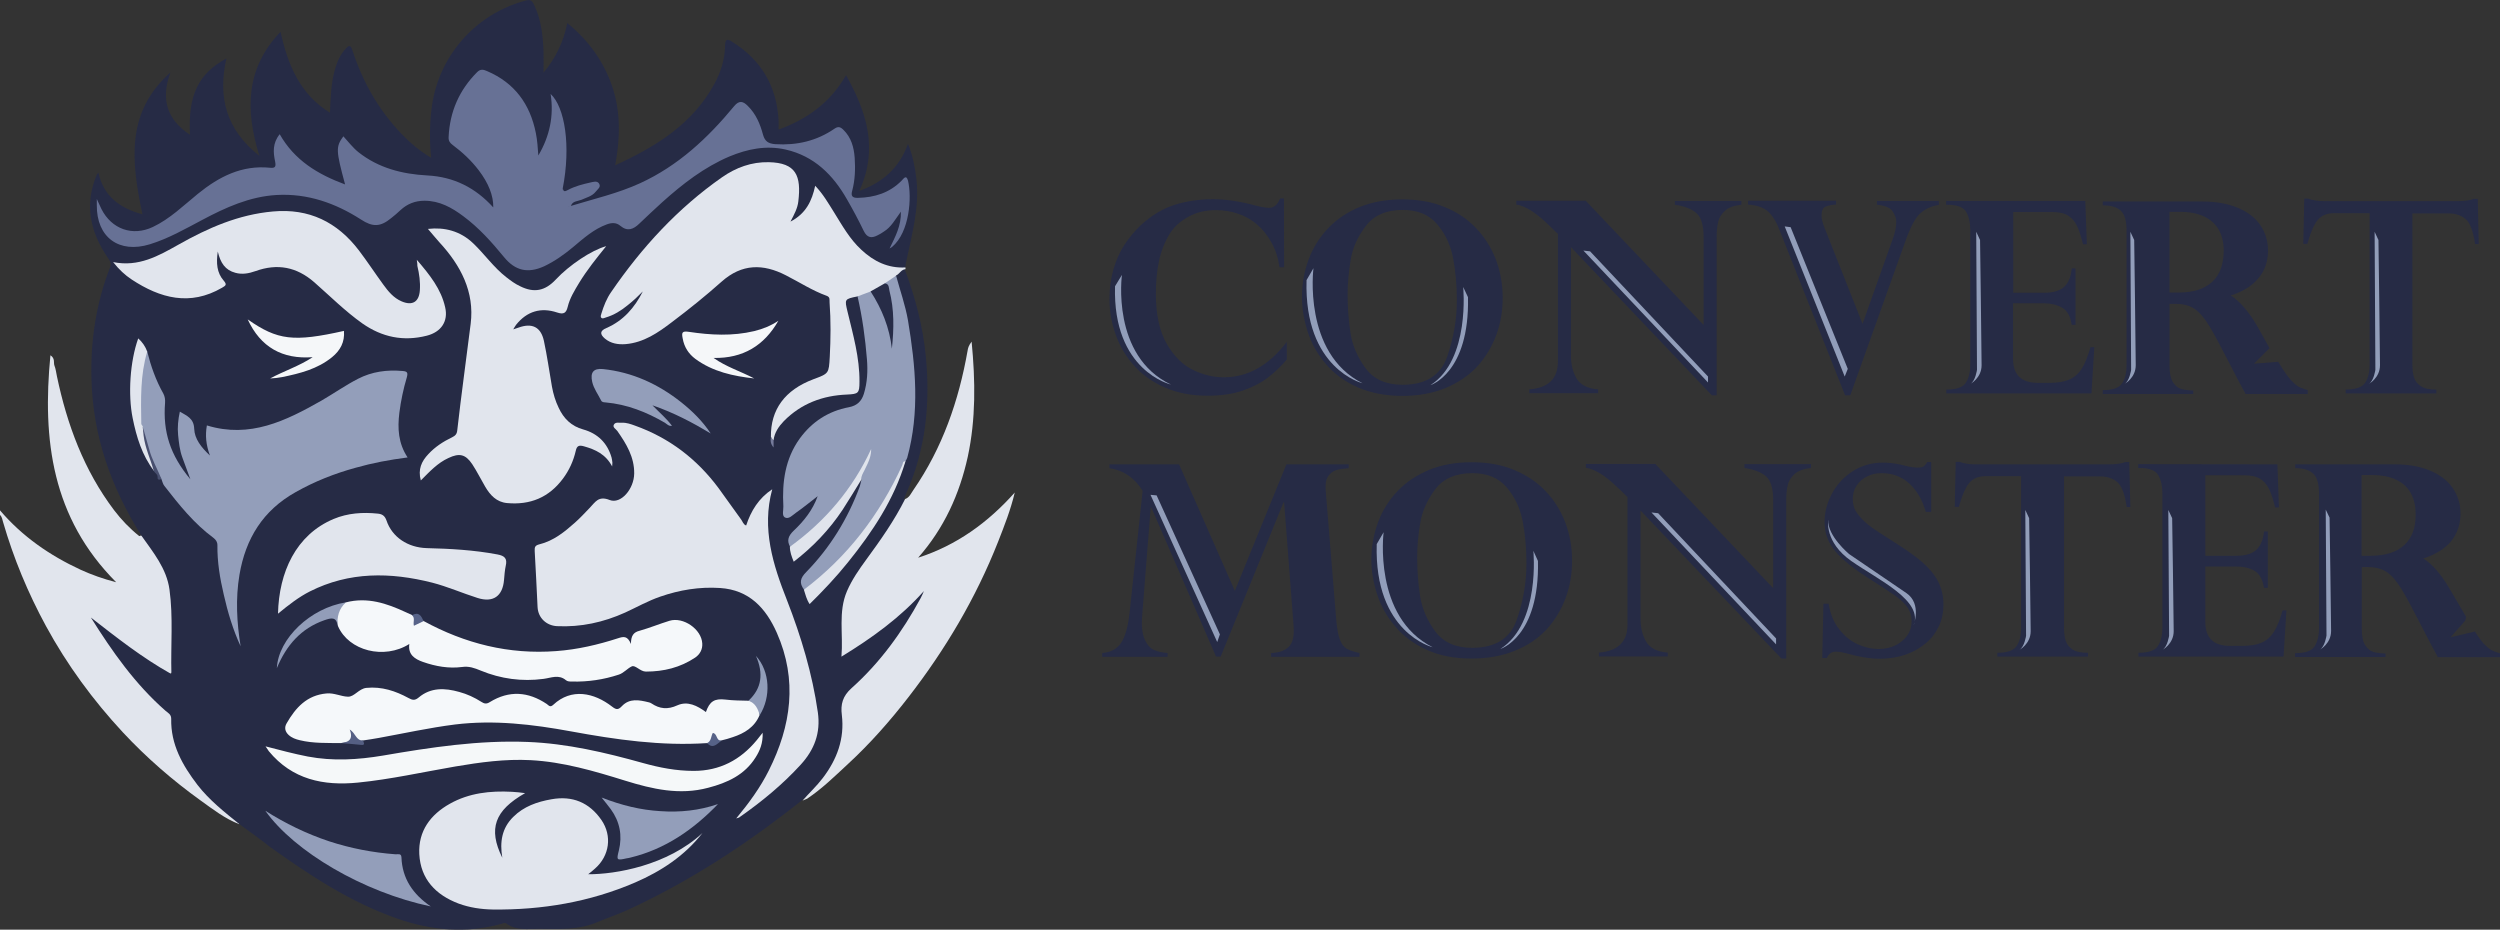 <?xml version="1.0" encoding="utf-8"?>
<!-- Generator: Adobe Illustrator 22.0.1, SVG Export Plug-In . SVG Version: 6.00 Build 0)  -->
<svg version="1.1" id="Layer_1" xmlns="http://www.w3.org/2000/svg" xmlns:xlink="http://www.w3.org/1999/xlink" x="0px" y="0px"
	 viewBox="0 0 1304 484.9" style="enable-background:new 0 0 1304 484.9;" xml:space="preserve">
<rect x="0" y="0" width="1304" height="484.9" fill="#333333" stroke="none"/>
<style type="text/css">
	.st0{fill:#E1E5ED;}
	.st1{fill:#262B45;}
	.st2{fill:#677195;}
	.st3{fill:#939EBA;}
	.st4{fill:#F5F8FA;}
	.st5{fill:#F5F8F9;}
	.st6{fill:#F5F7F9;}
	.st7{fill:#E0E4EC;}
	.st8{fill:#929DB9;}
	.st9{fill:#919DB9;}
	.st10{fill:#484F6F;}
	.st11{fill:#555F84;}
	.st12{fill:#566287;}
	.st13{fill:#576388;}
	.st14{fill:#757B9B;}
	.st15{fill:#272C47;}
	.st16{fill:#929EBA;}
</style>
<g>
	<g>
		<path class="st0" d="M0,266.2c11.6,13.6,25.9,23.5,42.1,31c5.7,2.6,11.6,4.7,18.5,6.5C27.1,270.1,22,229.4,26.3,185.3
			c2.6,1.7,1.5,3.9,2.1,5.4c0.7,1.8,0.9,3.7,1.3,5.6c5.3,25.2,14.1,49,29.8,69.8c3.8,5,8.2,9.6,13.1,13.5c0.2,0.1,0.6-0.2,1-0.3
			c1-0.1,1.5,0.5,2,1.2c8.9,11.5,15.3,23.8,14.7,38.9c-0.3,9.1,0,18.2-0.1,27.3c0,5.4-1.1,6-5.7,3.3c-12.4-7.3-23.7-16.1-34.5-24.8
			c5.7,8.4,11.7,17.2,18.5,25.3c5.8,7,11.7,13.9,18.8,19.7c1.7,1.4,2.8,3,2.8,5.3c0.4,15.4,8.1,27.5,18,38.4
			c4.2,4.6,8.9,8.6,13.9,12.3c1.2,0.9,3,1.6,2.8,3.7c-7.5-2.9-13.8-7.8-20.2-12.4C90,407,76.4,395.2,64.1,382
			C48.5,365.2,35,346.8,24,326.6c-9.4-17.3-16.9-35.3-22.4-54.3c-0.4-1.3-0.5-2.7-1.6-3.7C0,267.8,0,267,0,266.2z"/>
		<path class="st1" d="M124.9,429.9c-7.8-6.3-15.7-12.5-21.9-20.5c-7.8-10.2-14-21.1-13.7-34.5c0-2.3-1.6-3-2.9-4.1
			c-15.9-13.9-27.9-31-39-48.7c13.4,10.4,26.6,20.9,42,29.5c-0.4-15.1,1-29.6-1-44.1c-1.5-11-8.5-19.4-14.7-28.2
			c-15.7-25-25.3-51.9-26-81.7c-0.5-20,2.4-39.4,9.7-58.1c0.9-2.4-0.2-3.6-1.2-5.1c-9.2-13.5-12.3-27.7-5.7-43.3
			c0.1-0.2,0.3-0.4,0.8-1.1c2.8,12.6,11.4,18.6,23,21.8c-5.7-27-9-53.1,14.6-74c-5,13.5-2.2,24.3,10.2,32.5
			c-1.1-20.5,4.3-31.9,19-39.8c-4.6,20.2-0.1,37.2,17.2,50.8c-7.4-23.8-7.3-45.5,11-64.7c3.9,17.2,10,32.4,25.8,42.2
			c0.4-7.8,0.5-15.1,2.5-22.2c1.1-4.1,2.8-8.1,5.8-11.3c1.6-1.7,2.5-2,3.4,0.9c5.3,16.3,13.5,30.9,25.4,43.4
			c4.6,4.8,9.6,9.1,15.7,12.7c-0.9-8.6-0.8-16.7,0.1-24.8c3-27.6,22.7-50.3,49.5-57.3c2.8-0.7,3.4,1,4.2,2.6
			c3.6,7.6,4.5,15.8,4.8,24.1c0.1,3.5,0,7,0,11c6.3-7.6,10.4-15.9,12.4-25.9c11.1,9.1,19,20,23.5,33.3c4.4,13.3,4.1,26.7,1.5,40.9
			c21.4-9.8,40.3-21.5,51.7-42.4c3.4-6.2,5.5-12.9,5.6-20c0.1-3.5,1.1-3.7,3.7-2c15.1,9.4,23.2,23.1,24.2,40.8c0.1,1.5,0,3,0,5
			c15-5.5,27-14.1,35.2-28.4c10.8,19.3,17,38.5,6.9,60.4c12.3-4.5,20.9-12,25.4-24.6c2.5,6.2,3.7,12.2,4.4,18.4
			c1.7,15.1-2.5,29.4-5.5,43.9c-0.2,0.8-0.2,1.6-0.3,2.4c-4.3,2.2-8.3,0.4-12.3-1c-7.1-2.6-12.3-7.8-16.9-13.5
			c-5.3-6.6-8.9-14.3-13.8-21.1c-1-1.3-1.7-2.8-3-3.9c-1.4,0.5-1.2,1.9-1.6,2.8c-1.7,4-3.7,7.7-7.1,10.5c-1.4,1.2-3,3.4-4.9,1.9
			c-1.5-1.1,0.1-3.1,0.7-4.5c2.5-5.8,3.1-11.6,1.2-17.7c-1.1-3.5-3.3-5.6-6.9-6.3c-9.6-1.9-18.6-0.3-27.1,4.6
			c-7.2,4.1-13.9,9-19.9,14.7c-14.6,13.9-28.8,28.1-39.9,45c-2.1,3.1-3.8,6.4-5,9.9c-0.3,1-1.3,2.2-0.2,3c1,0.8,2.1-0.2,3.1-0.6
			c4.9-2.1,8.8-5.6,12.8-9c1.2-1,2.5-3.5,4.2-1.9c1.5,1.4-0.4,3.3-1.5,4.6c-4.6,5.9-9.6,11.3-16.6,14.6c-3.1,1.4-3.1,3.1-0.2,4.9
			c2.8,1.8,6,2,9.2,1.7c6.1-0.5,11.4-3.1,16.4-6.3c10.6-6.8,19.9-15.3,29.5-23.2c1.8-1.5,3.7-2.9,5.5-4.4c8.6-7.1,18-7.7,27.9-3.5
			c8.5,3.6,16.2,8.8,24.7,12.4c1.8,0.8,2.6,2.3,2.8,4.2c1.7,11.7,0.3,23.4,0,35c-0.1,2.2-1.2,3.6-3.2,4.3c-1.3,0.5-2.6,0.9-3.9,1.4
			c-14.5,4.6-23.1,13.9-23.6,29.7c0,1.5-0.2,3,0,3.7c-0.3-0.3,0-1.4,0-2.5c0.5-7.2,5.7-11.2,10.7-15c8.1-6.1,17.4-9.3,27.6-9.7
			c5.2-0.2,6-0.9,6.1-6c0.2-9.3-2.2-18.3-4.1-27.3c-0.7-3.2-1.6-6.4-2.4-9.6c-1.6-6.6-0.4-8.1,6.7-7.6c1.2,0.9,1.5,2.3,1.8,3.6
			c2.3,11.8,4.1,23.6,4.4,35.6c0.1,4.3-0.7,8.5-2.1,12.6s-4.2,6.7-8.5,7.6c-19.8,4-32.9,20.9-33.3,42.1c-0.1,3.2-0.1,6.3,0,9.5
			c0.1,3.5,0.9,3.9,4,2c2.3-1.3,4.3-3,6.3-4.6c0.4-0.3,0.8-0.8,1.2-1.1c1.7-1.2,3.6-4,5.4-2.3c1.7,1.6-0.6,4-1.7,5.8
			c-2.8,4.6-6.1,8.9-10.1,12.5c-2.1,1.9-3.1,4.2-2.3,7c0.6,1.9,0.1,5,1.9,5.6c2.1,0.7,3.7-1.8,5.3-3.2c10-9,18.1-19.5,24.8-31.2
			c1.1-2,1.5-4.9,4.6-5.2c1.1,1.8,0.2,3.5-0.5,5.1c-6.4,16.1-15.3,30.6-27.2,43.2c-2.7,2.8-3.6,5.3-1.6,8.6c2.4,6.3,1.8,6.6,7,1.5
			c14.7-14.5,26.8-31,36.6-49.1c3.5-6.4,6-13.3,8.2-20.2c3.4-13.1,5.1-26.4,4.2-40c-1.1-17.3-2.9-34.5-8.6-51c-0.4-1.3-1-2.6-0.8-4
			c1.1-2.4,2.4-4.6,5.7-4c5.5,14.7,9.5,29.8,11,45.5c2.4,24.6,0,48.5-10.2,71.4c-0.4,1-0.8,2-1.1,3c0.6,1.8-0.5,3.2-1.3,4.6
			c-4.3,7.9-9.1,15.4-14.5,22.6c-2.7,3.5-5.1,7.2-7.6,10.8c-5.7,8.3-9.4,17-8.4,27.4c0.5,4.5,0.1,9.1,0.1,14
			c2.6-0.7,4.4-2.1,6.3-3.4c11.7-7.9,22.9-16.2,32.4-26.8c0.5-0.5,0.9-1.1,1.4-1.5s1.2-0.9,1.8-0.3c0.4,0.4,0.4,1,0.3,1.5
			c-0.2,0.8-0.6,1.5-1,2.3c-9.9,18.8-22.8,35.4-38.3,49.9c-2.1,2-3.2,4-3,6.8c0.1,2.2-0.1,4.4,0,6.6c1,16.9-6.6,29.6-18.8,40.3
			c-0.9,0.8-1.8,1.7-2.8,2.4c-28.3,22.5-58.3,42.2-91.2,57.3c-5.1,2.3-10.5,4.1-15.7,6.3c-9.7,4.1-19.9,3.5-30.1,3.4
			c-5.8-0.1-11.9,1.1-17.1-2.8c-0.8-0.6-1.5-0.1-2.3,0.1c-18.5,5.2-36.7,3.6-54.7-2.7c-24.3-8.5-45.5-22.5-66.2-37.3
			C135.9,437.8,130.4,433.9,124.9,429.9z"/>
		<path class="st0" d="M447.3,154.6c-6.9,1.4-6.8,1.4-5.2,8.1c2.9,12,6.3,23.9,6.2,36.4c0,6.1-0.6,6.4-6.5,6.7
			c-12.7,0.5-23.9,4.7-32.9,13.8c-2.7,2.8-4.9,6-5.4,9.9c-1.6,0.6-0.7-1.2-1.4-1.5c-0.2-14.4,7.3-24.6,22.2-30.2c8.1-3,8-3,8.5-11.6
			c0.5-9.5,0.6-19-0.1-28.5c-0.1-1.3,0.4-2.7-1.5-3.4c-7.5-2.7-14.2-7.1-21.3-10.7c-11.9-6.1-22.9-6.1-33.5,3.3
			c-8.3,7.4-17,14.4-25.9,21.1c-7.2,5.5-14.7,10.7-24.2,11.5c-3.9,0.3-7.7-0.3-10.8-2.9c-2.8-2.4-2.5-4.1,0.8-5.5
			c8.8-3.8,14.7-10.6,19-19.1c-1.3,1.2-2.5,2.5-3.8,3.7s-2.7,2.4-4.1,3.5c-3.4,2.8-7.1,5.1-11.4,6.4c-0.8,0.2-1.6,0.8-2.3,0.2
			c-0.7-0.6-0.2-1.6,0-2.3c1.2-3.9,2.7-7.8,5.1-11.2c15.9-23.2,34.7-43.7,57.9-59.9c7.2-5,15.3-8,24.3-7.8
			c14.3,0.3,17,7.1,15.4,20.5c-0.4,3.5-2.1,6.7-4.1,10.5c8.1-4.2,11.2-10.8,12.9-18.7c4.2,4.4,6.9,9.2,9.8,13.8
			c4.3,6.9,8.2,14,14.3,19.6c6.4,6,13.9,9.7,23,9.2c0,0.3,0,0.6,0,0.9c-2.3,0.2-3.1,2.5-4.9,3.3c-1.1,2.5-3.5,3.5-5.6,4.8
			c-2.4,1.6-4.9,3.2-7.6,4.5C452,153.7,449.9,155.3,447.3,154.6z"/>
		<path class="st0" d="M418.6,417.6c3.4-3.9,7.3-7.5,10.5-11.7c7.5-9.8,11.5-20.6,10-33c-0.7-5.5,0.4-9.8,5.1-14
			c14.9-13.3,26.5-29.4,36-46.9c0.6-1.2,1.2-2.4,1.7-3.7c-12.2,13.7-26.8,24.3-43,34.2c1-11.9-1.8-23.3,2.9-34.2
			c2.6-6,6.3-11.3,10.1-16.5c7.4-10.1,14.6-20.3,20.2-31.5c2.3-0.8,3.1-3,4.3-4.7c15.2-22,23.7-46.6,28.3-72.7
			c0.2-1.3,0.5-2.6,2.1-4.7c2,20.7,2.2,40.4-2,60c-4.3,19.6-12.4,37.4-25.9,52.7c20.1-6.5,36.4-18.3,50.4-34
			c-2.1,8.9-5.4,17.3-8.7,25.7c-11.6,29.4-27.5,56.2-46.8,81.1c-9.6,12.4-20,24.2-31.5,34.8c-6.8,6.3-13.5,12.9-21.3,18.1
			C420.2,417,419.4,417.2,418.6,417.6z"/>
		<path class="st2" d="M297.8,107.4c12.1-3.7,24.4-6.5,36-11.8c19.9-9.1,35.4-23.6,49.1-40.2c2.7-3.3,4.8-2.5,7.1-0.2
			c4.3,4.2,6.5,9.5,8,15.1c1,3.5,2.8,4.6,6.4,4.9c11.3,0.7,21.6-1.7,30.9-8.1c1.9-1.3,3.1-0.9,4.6,0.6c4.1,4,5.5,9.1,5.9,14.6
			c0.4,5.8,0.2,11.6-1.3,17.2c-0.8,2.7,0.1,3.8,3,3.7c8.7-0.2,16.5-2.6,22.8-9c1-1,2.4-3.3,3.3,0c2.1,8.5,0.9,26.9-8.3,34.6
			c-0.2,0.2-0.5,0.3-1.3,0.8c3-6.2,6.1-11.8,5.9-19.2c-3,4.1-5.1,8.1-8.9,10.4c-1,0.7-2.1,1.4-3.2,1.9c-3.2,1.7-5.5,1.4-7.3-2.3
			c-2.7-5.6-5.6-11-8.7-16.4c-7.3-12.8-17.1-22.6-32-26c-10.2-2.3-19.9-0.3-29.3,3.6c-13.2,5.6-24.4,14.3-35,23.8
			c-4.1,3.7-8.1,7.5-12.1,11.3c-3,2.9-6.1,4.2-9.8,1.1c-2.1-1.8-4.5-1.7-7-0.8c-6.9,2.5-12.2,7.3-17.7,11.9
			c-4.7,3.9-9.6,7.4-15.1,10c-8.4,3.8-15,2.4-20.9-4.8c-6.4-7.8-13.1-15.3-21.2-21.3c-6-4.5-12.4-8.1-20.3-8.1
			c-4.8,0-8.9,1.6-12.4,4.8c-1.6,1.5-3.3,3-5,4.3c-5.6,4.6-9.6,4.7-15.7,0.7c-13.4-8.6-27.9-13.7-44-12.8c-14,0.8-26.6,6.5-38.8,13
			c-8.9,4.7-17.6,9.7-27.3,12.7c-16.1,5-27.9-3.6-27.7-20.5c0-0.7,0-1.4,0-3.1c1.1,2.3,1.7,3.8,2.4,5.2c5.3,10.5,16.2,14.4,26.8,9.4
			c8.9-4.2,16-11.2,23.5-17.3c11.1-9,23-15.1,37.7-13.6c2.8,0.3,3.1-0.7,2.6-3.3c-1-4.7-1.4-9.5,2.4-14.2
			c7.7,13.6,19.8,20.9,34.1,26.2c-4.8-17.8-4.9-19.6-0.9-25.1c2.6,2.8,4.9,5.9,7.9,8.3c10.5,8.3,22.9,11.4,35.8,12.1
			c14,0.7,25.3,6.5,34.5,16.7c0.1-6.2-2.5-12.7-7.6-19.4c-3.9-5.1-8.5-9.4-13.6-13.2c-1.5-1.1-2.2-2.2-2.1-4.1
			c0.6-13.2,5.5-24.5,14.9-33.9c1.8-1.8,3.4-1.3,5.2-0.5c14.3,6.1,22.4,17.2,25.4,32.3c0.8,3.9,1,7.8,1.3,11.7
			c5.9-10,8.2-20.7,6.4-32.1c7.4,6.8,10.7,27,6.3,49.4c0.1,2.6-0.8,4.7-2.8,6.4c-3.2,2.7-4.9,6.4-5.6,10.1
			C287.7,109.9,292.2,107.7,297.8,107.4z"/>
		<path class="st0" d="M384,426.9c6.8-8.2,12.6-16.2,17-25c11.7-23.3,15.1-47.2,4.2-71.8c-5.7-12.9-14.4-22.4-29.6-23.4
			c-10.7-0.7-21.1,1-31.2,4.5c-6.4,2.2-12.2,5.5-18.3,8.3c-11.3,5.1-23.1,7.7-35.6,7.1c-5.5-0.3-9.8-4.3-10.1-9.9
			c-0.5-9.8-0.9-19.5-1.5-29.3c-0.1-2.1,0.2-2.9,2.5-3.5c7.3-1.8,13-6.4,18.5-11.3c2.7-2.4,5.1-5,7.6-7.6c2.9-2.9,4.5-6.6,10.5-4.2
			c5.8,2.3,12.7-5.7,12.8-13.8c0.1-8.6-4.1-15.5-8.8-22.2c-0.7-1-2.6-1.9-1.8-3.3c0.8-1.5,2.7-0.9,4.2-1c2.4-0.1,4.6,0.7,6.8,1.5
			c17.9,6.4,32.3,17.4,43.6,32.6c4,5.4,7.8,11,11.8,16.4c0.8,1.1,1.1,2.6,2.6,3.1c2.5-7.6,6.5-14.2,13.6-18.9
			c-5.6,20.6,0.4,39.4,7.7,57.9c7.4,19,13.2,38.3,16.1,58.5c1.5,10.7-1.8,19.4-8.9,27.2c-9.5,10.4-20.3,19.3-31.9,27.4
			C385.6,426.5,385.2,426.5,384,426.9z"/>
		<path class="st3" d="M76.8,183.4c1.9,7.6,4.5,15,8.4,21.9c0.8,1.5,1,3.1,0.9,4.8c-1.2,15.2,2.7,27.3,13.2,39.9
			c-1.6-4.3-2.9-7.9-4.2-11.4c-1.4-3.8-1.8-7.8-2.2-11.7c-0.4-4,0-8,0.9-12.2c3.6,2.2,7.3,3.4,7.5,9c0.2,5.2,3.6,9.6,8.2,13.9
			c-2.1-5.7-2.5-10.5-1.6-15.7c22.4,6.9,41.2-2.4,59.7-12.9c6.4-3.7,12.5-8,19.1-11.4c7.4-3.8,15.1-4.8,23.2-4.1
			c2.4,0.2,3,0.7,2.3,3.3c-1.8,6-3.1,12.2-3.9,18.5c-1,8.1-0.6,15.9,4.3,23.3c-9.4,1.2-18.4,2.9-27.2,5.4
			c-10.9,3-21.3,7.1-31.2,12.7c-17,9.5-26.1,24.2-29.3,43.1c-2.1,12.5-1.4,24.9,0.6,37.3c-4-8.7-6.7-17.7-8.8-27
			c-2-8.5-3.4-17-3.3-25.7c0-1.8-0.8-2.8-2-3.8c-10.2-7.5-18-17.3-25.7-27.2c-0.8-1-1-2.3-1.5-3.5c-4.9-6.2-7.2-13.5-9-21
			c-0.6-2.3-0.9-4.6-2.1-6.7c-1.5-12.1-0.9-24.1,1.6-36C74.9,185,75.2,183.6,76.8,183.4z"/>
		<path class="st0" d="M219.5,250.6c-1.6-5.8,0.4-10,3.9-13.7c3.5-3.8,7.8-6.6,12.4-8.8c1.6-0.8,2.5-1.6,2.7-3.6
			c2.1-18.6,4.7-37.1,7-55.6c2.1-16.6-5.2-30.5-16.3-42.5c-2-2.2-3.9-4.6-6-7c8.7-1,16.9,1.1,23.6,7.5c6,5.7,10.7,12.6,17.3,17.7
			c2.3,1.8,4.6,3.5,7.2,4.7c7.2,3.6,13,2.5,18.6-3.5c7-7.5,18.6-15.3,26.3-17.4c-5.1,6.3-10,12.4-14.1,19.1c-2.4,4-4.9,8-6,12.6
			c-0.8,3.3-2.2,4-5.5,2.9c-8.4-2.8-15.7-0.7-21.4,6.4c-0.5,0.6-0.8,1.3-1.5,2.4c1.2-0.4,1.9-0.6,2.7-0.9c7.1-2.6,11.7-0.4,13.3,6.9
			c1.7,7.9,2.8,15.9,4.2,23.9c0.7,3.8,1.8,7.5,3.5,11c2.6,5.6,6.6,9.6,12.8,11.3c7.5,2.1,12.6,7,14.8,14.7c0.2,0.8,0.3,1.6,0.4,2.4
			c0.1,0.5-0.1,1-0.1,2.2c-3.4-6.4-8.7-8.8-14.7-10.5c-2.5-0.7-3.7-0.4-4.3,2.4c-1.2,5.2-3.4,10.1-6.7,14.5
			c-7.3,9.8-17.1,13.8-29.1,12.7c-5.5-0.5-8.8-4.1-11.4-8.5c-2.3-3.9-4.3-8-6.8-11.8c-3.5-5.2-6.7-5.9-12.4-3.2
			C228.2,241.5,224.1,246,219.5,250.6z"/>
		<path class="st0" d="M366.4,434.5c-9.3,11.9-21.5,19.9-35.1,25.8c-23.7,10.2-48.6,14.4-74.3,14.1c-6-0.1-12.1-1-17.8-3.1
			c-11.9-4.5-19.8-12.7-20.5-25.8c-0.6-12,5.8-20.6,16-26.3c10-5.6,21-6.8,32.3-6.2c2.3,0.1,4.6,0.4,6.9,0.7
			c-15.9,9-19.4,18.6-11.9,33.7c-1.4-8.3-0.2-15.5,5.7-21.3c5.5-5.5,12.5-7.9,19.9-9.2c11-2,19.8,1.7,26.1,10.8
			c5.7,8.3,4.2,18.7-3.3,25.3c-1.1,1-2.2,1.9-3.6,3C320.9,456.1,348.1,451.5,366.4,434.5z"/>
		<path class="st3" d="M447.3,154.6c2.3-0.9,4.6-1.7,6.9-2.6c3.4,2.1,4.7,5.7,6.3,9c2.9,6,4.8,12.3,4.7,18.5
			c-0.6-10.2,0.4-21.3-3.7-31.7c2-1.3,3.9-2.7,5.9-4c2.1,7.8,4.8,15.3,6.2,23.3c4,23.9,6.2,47.8-0.4,71.7c-0.2,0.6-0.6,1.2-0.9,1.8
			c-3.9,8.9-8,17.6-13.4,25.8c-9.8,14.7-21.4,27.8-34.9,39.1c-1.3,1.1-2.6,2.6-4.6,2.1c-2.6-3.5-2.1-6,1.2-9.3
			c12.4-12.7,21.6-27.7,27.8-44.4c0.4-1.1,0.6-2.4,0.9-3.6c-1-1.5-0.5-2.9,0.3-4.2c1.6-3,3-6.1,4.3-9.2
			c-8.4,19.1-21.8,34.2-38.1,46.8c-1,0.8-2.1,1.8-3.7,1.5c-1.8-3.3-0.9-5.7,1.8-8.3c5.4-5.1,10-10.8,12.6-18.1
			c-3.8,2.9-7.5,6-11.4,8.7c-1.7,1.2-3.7,3.5-5.7,2.4c-1.7-1-0.7-3.8-0.8-5.8c-0.7-12.6,0.9-24.7,8.5-35.3
			c6.4-8.8,15-14.4,25.7-16.4c4.2-0.8,6.6-3.1,7.8-7c1.8-5.9,2.1-11.9,1.6-18C451.3,176.4,449.8,165.4,447.3,154.6z"/>
		<path class="st0" d="M217.4,135.5c6.8,7.9,12.7,15.3,14.8,24.8c1.7,7.3-2.1,12.9-9.6,14.8c-12.2,3.1-23.3,0.8-33.6-6.4
			c-9-6.4-16.8-14.2-25.1-21.5c-9.2-8-19.2-9.9-30.6-5.8c-3.4,1.2-6.9,1.9-10.5,0.9c-5.3-1.4-7.8-5.1-9.2-11.1
			c-0.9,6.1-0.5,11.1,3.1,15.2c1.9,2.2,0.9,2.6-0.9,3.7c-16.7,9.7-32.2,5.5-47.1-4.3c-3.5-2.3-6.6-5.2-9.7-9.1
			c13.3,2.7,23.6-3.2,34.1-9.1c15.4-8.7,31.3-15.7,49.3-17.3c18.8-1.7,33.5,5.5,44.8,20.3c4.4,5.8,8.4,11.9,12.7,17.8
			c2.6,3.6,5.4,7,9.6,8.8c5.6,2.4,9.1,0.3,9.5-5.8c0.3-4.3-0.3-8.5-1.3-12.7C217.7,138.1,217.7,137.3,217.4,135.5z"/>
		<path class="st4" d="M368.8,387.6c-23.9,1.6-47.5-1.8-70.9-6.1c-20.1-3.7-40.2-6.1-60.6-3.6c-13.4,1.7-26.5,4.6-39.7,7
			c-2.7,0.5-5.4,0.9-8.1,1.3c-4.3,1.4-4.9-2.1-6-4.3c0.6,4.9,0.6,4.9-5.8,5.7c-7.1-0.1-14.3,0.2-21.3-1.5c-2.1-0.5-4.2-1.2-5.9-2.8
			c-1.8-1.7-2.3-3.8-1-6c4.7-8.2,10.6-14.7,20.8-15.6c3.9-0.4,7.6,1.6,11.2,1.7c3.3,0.1,5.7-4.2,9.6-4.6c8-0.8,15.2,1.6,22,5.3
			c2,1.1,3.3,1.4,5.3-0.3c6.3-5.3,13.6-5,21.1-2.9c4.1,1.1,8,2.9,11.6,5.2c1.5,1,2.7,1.2,4.4,0.1c10.1-6.2,20-5.5,29.7,1
			c1,0.7,1.7,2,3.4,0.4c9.4-8.8,21.2-6.4,30.7,1c2.2,1.7,3.2,1.7,5.1-0.3c4-4.2,9-3.2,13.9-2c0.5,0.1,1.1,0.3,1.5,0.6
			c4.3,2.9,8.5,3.3,13.5,1c5.4-2.4,10.4,0.2,14.9,3.5c1.9-5.5,4.4-7.2,10.2-6.5c4,0.5,8,0.5,11.9,0.6c4.3,0.4,5.7,2.3,5.9,7.5
			c-2.6,6.3-7.9,9.5-14,11.5c-1.9,0.7-3.9,1.2-5.9,1.7c-1.8,0.8-2.7-0.7-3.9-1.9C371.3,385.5,371,387.8,368.8,387.6z"/>
		<path class="st4" d="M180.4,314.2c11.2-2.9,21.3,0.5,31.2,5.1c1.1,0.5,2.2,1,3.3,1.5c1.9,0.5,1.6,2.2,1.9,3.6
			c1.4,0.4,2.6-1.4,4.1-0.5c21.6,11.8,44.6,17.6,69.3,15.7c11-0.8,21.7-3.3,32.2-6.7c2.8-0.9,4.9-1.4,6.7,3c0-4.3,1.3-6.1,4.5-6.9
			c5.3-1.5,10.4-3.6,15.6-5.2c7.2-2.2,16.7,4.4,17.1,11.8c0.2,3.1-1.2,5.7-3.7,7.4c-7.8,5.2-16.4,7.3-25.7,7.3c-3,0-5.5-3.6-7.4-2.7
			c-2.2,1-4.2,3.5-6.8,4.3c-7.9,2.6-16,3.8-24.3,3.6c-1.1,0-2.4,0-3.2-0.7c-3.8-3.2-7.7-1.2-11.7-0.7c-11.2,1.5-22.3,0-32.7-4.3
			c-3.4-1.4-6.1-2.4-9.8-1.9c-6.9,0.9-13.7-0.3-20.3-2.6c-4.3-1.5-8-3.8-7.2-9.4c-13.1,8.3-31.6,3.6-37.2-9.3
			C175.2,321.7,174.7,316.9,180.4,314.2z"/>
		<path class="st0" d="M145,320.1c0.5-21.6,9.3-41.1,29-49.4c7.4-3.1,15.2-3.6,23-2.8c2.2,0.2,3.7,1,4.6,3.6
			c2.9,8.6,11,14.1,21,14.4c12.4,0.3,24.7,1,36.9,3.3c3.7,0.7,5.2,2.1,4.3,5.9c-0.5,2.4-0.7,4.9-0.9,7.4c-0.7,8.4-5.6,12-13.8,9.4
			c-7.9-2.5-15.6-5.9-23.7-8c-21.8-5.5-43.2-5.8-63.8,4.6C155.9,311.4,150.7,315.4,145,320.1z"/>
		<path class="st5" d="M138.5,389.3c7.7,2,14.8,3.9,22,5.3c13.2,2.5,26.2,1.7,39.3-0.5c24.9-4.3,50-8.1,75.4-7.1
			c20.6,0.8,40.5,5.5,60.2,11c8.6,2.4,17.3,4.1,26.4,4.1c13.6,0,24.4-5.7,32.9-16c0.8-1,1.7-2.1,3.1-3.9c0.2,5.4-1.4,9.3-3.7,12.9
			c-5.7,9.1-14.7,13.2-24.7,15.8c-14.9,4-29.1,0.7-43.3-3.7c-16.1-5-32.3-9.8-49.3-10.7c-13.3-0.7-26.3,1.1-39.3,3.3
			c-16.9,2.9-33.7,6.7-50.8,8.4c-18,1.8-34.3-1.6-46.5-16.4C139.8,391.1,139.3,390.5,138.5,389.3z"/>
		<path class="st3" d="M138.4,422.9c10.4,6.6,21.5,12,33.2,15.9c11.3,3.7,22.8,5.9,34.7,6.8c1.2,0.1,3-0.7,3.1,1.6
			c0.4,11,5.9,19.2,15.3,25.6C189.5,465.4,153.5,444.2,138.4,422.9z"/>
		<path class="st3" d="M374.5,419.4c-12.8,13.3-27.5,23.5-45.6,27.9c-0.7,0.2-1.3,0.3-2,0.4c-5.3,1.2-5.4,1-4.1-4.1
			c1.9-7.8,0.5-15-4.2-21.5c-1.3-1.8-2.7-3.4-4.8-6.1c10.5,4.1,20.4,6.5,30.7,7.1C354.6,423.8,364.6,422.8,374.5,419.4z"/>
		<path class="st3" d="M340.3,211.4c3.9,4,7.4,6.9,10.2,10.7c-1.7,0.3-2.6-0.9-3.7-1.6c-9.6-5.6-19.7-9.6-30.9-10.6
			c-0.9-0.1-1.9,0-2.4-1.1c-1.6-3.2-3.8-6.1-4.6-9.6c-1.1-4.9,0.6-7.2,5.6-6.7c15.3,1.6,28.8,7.8,40.8,17.3
			c5.9,4.7,11.2,9.9,15.4,16.3C361.2,220.4,351.6,215.3,340.3,211.4z"/>
		<path class="st6" d="M393.4,197.4c-10.9-1.2-21.6-3.5-30.7-10.2c-3.5-2.6-5.8-6.1-6.6-10.6c-0.6-3-0.5-4.1,3.3-3.5
			c11.3,1.7,22.7,2.3,34-0.4c4.5-1.1,8.7-2.8,12.6-5.4c-7.4,13-18.5,19.7-33.8,19.4C378.8,191.4,386.4,193.7,393.4,197.4z"/>
		<path class="st6" d="M129.2,166.6c15.6,10.9,23.9,11.9,50.2,6c0.5,5.8-1.9,10.2-6.2,13.7c-7.6,6.2-16.8,8.5-26.1,10.4
			c-2,0.4-4,0.6-6.2,0.7c7.2-3.9,15.1-6.4,22.2-11.1C147.3,187.5,135.9,181.1,129.2,166.6z"/>
		<path class="st7" d="M419.3,307.6c22.8-17.2,39.5-39.1,51.3-64.9c0.4-0.8,0.1-2.2,1.7-2.1c-5.9,19.9-17.2,36.8-30,52.7
			c-6.1,7.6-12.8,14.7-20,21.8C420.7,312.7,420.1,310.1,419.3,307.6z"/>
		<path class="st0" d="M76.8,183.4c-3.7,12.3-3.3,24.9-3.1,37.6c0,0.5,0.5,0.9,0.8,1.4c1.2,6.9,2.7,13.8,5.6,20.2
			c0.4,0.9,1.1,2,0.2,3c-6.2-8.1-9.1-17.6-11.1-27.5c-2.5-12.3-1.4-29.6,2.9-41.6C74.3,178.5,75.8,180.7,76.8,183.4z"/>
		<path class="st7" d="M412,285.2c18.4-13.3,32.7-30,42.4-51c0,3.3-0.8,5.8-3.5,11.1c-0.8,1.6-1.8,3.1-1.7,5
			c-3.2,5.2-6.4,10.5-9.7,15.6c-6.9,10.4-15.4,19.3-25.5,27.1C412.9,290.2,412,287.9,412,285.2z"/>
		<path class="st2" d="M297.8,107.4c-5.1,1.8-10,4-13.8,9.5c0.5-6,2.5-10.1,6.3-13.1c1.8-1.5,2.3-3.6,3.3-5.5
			c0.3,2.1,1.4,1.4,2.6,0.8c3.7-2,7.7-3,11.7-3.9c1.5-0.3,3.6-1.1,4.6,0.6c1.1,1.8-0.8,2.9-1.8,4.2c-1.9,2.4-4.8,3-7.4,4.2
			C301.3,105,298.6,104.8,297.8,107.4z"/>
		<path class="st8" d="M180.4,314.2c-3.7,3.4-4.7,7.6-4.3,12.4c-0.5-5.1-3.4-4.3-6.9-3.1c-12.3,4.3-19.9,13.2-24.8,25
			C145.2,333,162,317.1,180.4,314.2z"/>
		<path class="st9" d="M396.3,373c-1-3.3-2.3-6.3-5.9-7.5c7-6.5,7.9-14.2,3.9-23.4C401.7,350.3,402.2,363.5,396.3,373z"/>
		<path class="st10" d="M80.2,245.6c-1.7-6.1-4.5-11.9-5.3-18.4c-0.2-1.6-0.3-3.3-0.5-4.9c1.1,4,2.3,8,3.4,12
			c1.4,5.4,4.3,10.3,6.4,15.5c-1.1,0.7-2.1,0.5-2-0.8C82.3,247.2,80.7,246.8,80.2,245.6z"/>
		<path class="st11" d="M177.7,387.6c3.9-0.4,6.8-1.7,4.7-7.1c3.1,1.8,3.3,6,7,5.7c0.2,1.2,1.5,2.7-1.4,2.3
			C184.7,388.1,181.2,387.9,177.7,387.6z"/>
		<path class="st12" d="M368.8,387.6c2.3-1,2-3.6,3-5.3c2.5,0.3,1.6,4.3,4.6,4C374.1,387.8,372,391,368.8,387.6z"/>
		<path class="st13" d="M220.9,324c-1.6,0.8-3.3,1.6-5,2.4c-0.6-1.9,0.8-4-1-5.5C218.5,318.9,219.8,321.3,220.9,324z"/>
		<path class="st14" d="M402.1,228.1c0.5,0.5,0.9,1,1.4,1.5c0,1.2,0,2.3,0,3.8C401.9,231.6,401.8,229.9,402.1,228.1z"/>
		<path class="st15" d="M461.5,147.8c2.3,0.2,2.1,2.3,2.4,3.7c2.6,10,2.4,20.1,1.3,30.4C464,171,460,161.1,454.1,152
			C456.6,150.6,459.1,149.2,461.5,147.8z"/>
	</g>
</g>
<g>
	<g>
		<path class="st1" d="M1199.5,202c-1.3-0.6-2.8-1.9-4.6-3.8c-1.7-1.9-3.6-4.6-5.7-8.1l-0.9-1.4l-12.6,1l8.1-8.1l-6.6-11.8
			c-4.4-7.5-9-12.7-13.6-15.7c3.6-1.1,6.8-2.6,9.8-4.7c2.9-2.1,5.3-4.7,7-7.8c1.7-3.2,2.6-6.8,2.6-10.9c0-5-1.4-9.5-4.1-13.4
			s-6.7-6.9-11.9-9c-5.2-2.1-11.2-3.2-18.1-3.2h-52.1v2c4.4,0,7.5,1,9.5,2.9c2,2,2.9,5.4,2.9,10.2v70.3c0,3.9-0.7,7-2.3,9.4
			c-1.5,2.4-4.9,3.6-10.1,3.6v2h47.2v-1.8c-2.7-0.1-4.9-0.4-6.5-0.9s-3-1.7-4.2-3.6c-1.1-1.9-1.7-4.7-1.7-8.6v-32.1h3.2
			c4.1,0,7.4,0.9,10,2.7s5.1,4.8,7.6,8.9c2.5,4.1,6.4,11.4,11.7,21.8c1.7,3.4,4.1,7.9,7.2,13.6h32.4v-2
			C1202.3,203,1200.9,202.6,1199.5,202z M1153.9,147c-4,3.7-9.8,5.6-17.7,5.6h-4.6v-42.1h5.5c5,0,9.1,0.8,12.5,2.4
			c3.4,1.6,5.9,3.9,7.7,6.9c1.7,3,2.6,6.7,2.6,11.1C1159.8,137.9,1157.9,143.3,1153.9,147z"/>
		<path class="st1" d="M1299.8,339.2c-1.3-0.6-2.8-1.9-4.6-3.8c-1.3-1.5-2.8-3.6-4.3-6l-12.7,3l7.6-8.6c0.2,0,0.4-2,0.6-1.9l-8.8-15
			c-4.4-7.5-9-12.7-13.6-15.6c3.6-1.1,6.9-2.7,9.8-4.7s5.3-4.6,7-7.8c1.7-3.2,2.6-6.8,2.6-10.9c0-5-1.4-9.5-4.1-13.4
			s-6.7-6.9-11.9-9.1c-5.2-2.1-11.2-3.2-18.1-3.2h-52.1v2c4.4,0,7.5,1,9.5,3s2.9,5.4,2.9,10.2v70.3c0,3.9-0.8,7-2.3,9.4
			s-4.9,3.6-10.2,3.6v2h47.2v-1.8c-2.7-0.1-4.9-0.4-6.5-0.9s-3-1.7-4.2-3.6s-1.7-4.7-1.7-8.5v-32.1h3.2c4.1,0,7.4,0.9,10,2.7
			c2.6,1.8,5.1,4.8,7.6,8.9s6.4,11.4,11.7,21.8c1.7,3.4,4.1,7.9,7.2,13.6h32.4v-2C1302.5,340.3,1301.1,339.9,1299.8,339.2z
			 M1254.1,284.3c-4,3.7-9.8,5.6-17.7,5.6h-4.6v-42.1h5.5c5,0,9.1,0.8,12.5,2.4s5.9,3.9,7.6,6.9s2.6,6.7,2.6,11
			C1260.1,275.2,1258.1,280.6,1254.1,284.3z"/>
		<g>
			<path class="st1" d="M669.8,139.4h-2.4c-0.7-4.9-2.1-9.2-4.2-12.9c-2.1-3.8-4.6-6.9-7.5-9.4s-6.2-4.4-9.9-5.6
				c-3.7-1.3-7.5-1.9-11.6-1.9c-5.5,0-10.3,1.2-14.4,3.5c-4.2,2.3-7.4,5.2-9.6,8.7c-2.7,4.4-4.6,9.2-5.7,14.5
				c-1.1,5.3-1.6,10.9-1.6,16.9c0,10.9,1.9,19.6,5.7,26.2c3.8,6.5,8.4,11.1,13.8,13.6c5.4,2.6,10.7,3.8,15.9,3.8
				c12.6,0,23.6-6.2,32.9-18.5v9.2c-3,3.6-6.3,6.7-9.8,9.4s-7.9,5-13.1,6.8c-5.2,1.8-11.3,2.7-18.4,2.7c-8.3,0-15.7-1.4-22.1-4.2
				c-6.5-2.8-11.9-6.6-16.1-11.3c-4.3-4.7-7.5-10.1-9.7-16.2c-2.2-6.1-3.3-12.4-3.3-18.8c0-5.5,0.7-10.7,2.1-15.5
				c1.4-4.8,3.3-9,5.7-12.7c2.4-3.7,5.3-7.1,8.6-10.3c5.7-5.2,11.6-8.7,17.7-10.6c6.1-1.9,12.8-2.9,19.9-2.9c7,0,14.6,1.2,22.9,3.5
				c2.9,0.7,5.1,1,6.4,1c2.5,0,4.4-1.6,5.7-4.9h2L669.8,139.4L669.8,139.4z"/>
			<path class="st1" d="M679.1,154.8c0-6.8,1.2-13.3,3.5-19.5s5.8-11.7,10.3-16.4s10.1-8.4,16.5-11c6.5-2.6,13.8-3.9,22-3.9
				c8.3,0,15.7,1.3,22.1,4c6.5,2.6,12,6.3,16.5,11.1c4.5,4.7,7.9,10.2,10.3,16.4c2.3,6.2,3.5,12.8,3.5,19.8c0,6.9-1.1,13.5-3.4,19.6
				c-2.3,6.1-5.6,11.5-9.9,16.3c-4.4,4.7-9.9,8.4-16.5,11.2c-6.6,2.7-14.1,4.1-22.5,4.1c-9,0-16.9-1.6-23.6-4.6
				c-6.7-3-12.2-7.1-16.4-12.1c-4.3-5-7.4-10.6-9.4-16.7C680.1,166.8,679.1,160.8,679.1,154.8z M702.9,153.5
				c0,6.8,0.5,13.5,1.5,20.1s3.7,12.8,7.9,18.5c4.3,5.8,10.7,8.6,19.3,8.6c12,0,19.8-4.9,23.2-14.5c3.4-9.7,5.1-19.6,5.1-29.7
				c0-7.8-0.7-15.2-2-22.1c-1.4-6.9-4.2-12.7-8.4-17.6c-4.2-4.9-10.2-7.3-17.8-7.3c-8.6,0-15.1,2.8-19.3,8.4
				c-4.3,5.6-6.9,11.5-7.9,17.7C703.5,141.9,702.9,147.9,702.9,153.5z"/>
			<path class="st1" d="M827.3,104.9l61.3,64.6v-45.9c0-6-1.2-10.2-3.7-12.4s-6.2-3.7-11.3-4.4v-2h34.7v2c-3.8,0.4-6.7,1.4-8.5,3.1
				c-1.9,1.7-3.1,3.6-3.6,5.8s-0.8,4.8-0.8,7.8v82.7h-2.5l-73.5-77.3v56.5c0,4.7,1,8.8,3,12.1s5.8,5.2,11.2,5.6v2h-35.9v-2
				c10.1-0.8,15-5.7,14.9-14.8v-66.4c-0.3-0.2-0.6-0.5-1.1-0.9c-0.4-0.4-1.1-1.1-2-2c-1-0.9-1.8-1.7-2.6-2.5
				c-6.1-5.8-11.4-9.1-16-9.8v-2h36.4V104.9z"/>
			<path class="st1" d="M1011.3,104.9v2c-3.7,0.5-6.9,2-9.5,4.2c-2.7,2.3-5.4,7.4-8.2,15.4l-28.5,79.7h-2.7L928.2,120
				c-1.6-4.3-3.7-7.6-6-9.7c-2.4-2.1-5.9-3.3-10.4-3.6v-2h45.9v2c-2.3,0.1-4.1,0.5-5.5,1.1s-2.1,2.1-2.1,4.6c0,1.7,0.6,4.1,1.8,7
				l19.6,49.5l15.6-43.8c1.3-3.5,2-6.6,2-9.4c0-1.6-0.6-3.4-1.8-5.3c-1.2-2-4-3.2-8.3-3.6v-2h32.3V104.9z"/>
			<path class="st1" d="M1087.7,104.9l0.8,22.5h-2c-0.9-3.7-1.9-6.9-3-9.3c-1.1-2.4-2.7-4.3-4.7-5.6s-4.8-1.9-8.4-1.9h-20.3v42.1
				h16.2c4.8,0,8.3-1.1,10.5-3.2c2.2-2.1,3.5-5.3,3.8-9.5h2v29.4h-2c-0.7-4.5-2.3-7.4-5-8.9c-2.6-1.5-5.8-2.3-9.4-2.3H1050v28.9
				c0,8.4,4.3,12.6,13,12.6h6.2c4.1,0,7.5-0.6,10.1-1.7c2.6-1.1,4.8-3,6.5-5.6c1.7-2.7,3.2-6.4,4.6-11.3h2l-1.5,24.1h-75.7v-2
				c5.3,0,8.7-1.2,10.2-3.6s2.3-5.5,2.3-9.4v-70.3c0-3.7-0.7-6.8-2.1-9.3s-4.7-3.8-9.8-3.8h-0.7v-2h72.6V104.9z"/>
			<path class="st1" d="M1212.2,104.9h70.2c3.2,0,5.9-0.4,8-1.2h2l0.5,23.6h-1.9c-1-6.9-2.7-11.3-5.1-13.2s-5.3-2.8-8.8-2.8h-18.8
				v79c0,2.7,0.3,4.9,0.9,6.7c0.6,1.9,1.8,3.3,3.6,4.5c1.8,1.2,4.5,1.7,8,1.7v2h-47.3v-2c5.2,0,8.6-1.2,10.2-3.6
				c1.5-2.4,2.3-5.5,2.3-9.4v-79h-18.8c-3.2,0-5.8,1-7.8,3s-4,6.3-5.9,13h-2.1l0.5-23.6h2C1206.3,104.5,1209,104.9,1212.2,104.9z"/>
			<path class="st1" d="M703.5,242.2v2c-2.6,0.2-4.8,0.5-6.5,1s-3.1,1.6-4.3,3.3c-1.1,1.7-1.5,4.2-1.2,7.6l5.5,67.4
				c0.4,4.7,1.1,8.2,2,10.4c0.9,2.3,2.1,3.7,3.5,4.5s3.6,1.5,6.6,2.2v2H663v-2c3.9-0.1,6.9-1.1,9.1-3.1c2.2-2,3.1-5.8,2.6-11.6
				l-4.9-63.9h-0.3l-32.8,80.5h-2.4l-33.8-77.8h-0.3l-4.4,55.9c-0.5,5.5-0.1,9.7,1.2,12.7c1.2,2.9,2.9,4.8,4.9,5.7
				c2,0.9,4.4,1.4,7.1,1.6v2h-34.1v-2c4.3-0.3,7.6-2,9.8-5.2s3.7-8.5,4.5-15.9L596,256c-4.2-6.8-10-10.7-17.3-11.8v-2H615l29.1,66
				l26.9-66L703.5,242.2L703.5,242.2z"/>
			<path class="st1" d="M715.3,292c0-6.8,1.2-13.3,3.5-19.6c2.3-6.2,5.8-11.7,10.3-16.4c4.5-4.7,10.1-8.3,16.5-11
				c6.5-2.6,13.8-3.9,22-3.9c8.3,0,15.7,1.3,22.1,4c6.5,2.7,12,6.3,16.5,11.1c4.5,4.7,7.9,10.2,10.3,16.4c2.3,6.2,3.5,12.8,3.5,19.8
				s-1.1,13.5-3.4,19.6c-2.3,6.1-5.6,11.6-9.9,16.3c-4.4,4.7-9.8,8.4-16.5,11.1c-6.6,2.7-14.1,4.1-22.5,4.1c-9,0-16.9-1.5-23.6-4.6
				c-6.7-3.1-12.2-7.1-16.4-12.2c-4.3-5-7.4-10.6-9.4-16.7C716.4,304.1,715.3,298,715.3,292z M739.2,290.7c0,6.8,0.5,13.5,1.5,20.1
				s3.7,12.8,7.9,18.5c4.3,5.8,10.7,8.6,19.3,8.6c12.1,0,19.8-4.9,23.2-14.5c3.4-9.7,5.1-19.6,5.1-29.6c0-7.9-0.7-15.2-2-22.1
				c-1.4-6.9-4.2-12.7-8.4-17.6s-10.2-7.3-17.8-7.3c-8.6,0-15.1,2.8-19.3,8.3c-4.2,5.6-6.9,11.5-7.9,17.7
				C739.7,279.2,739.2,285.1,739.2,290.7z"/>
			<path class="st1" d="M863.6,242.2l61.3,64.6v-45.9c0-6-1.2-10.2-3.7-12.4c-2.5-2.2-6.2-3.6-11.3-4.4v-2h34.7v2
				c-3.8,0.4-6.7,1.5-8.5,3.1c-1.9,1.7-3.1,3.6-3.6,5.8c-0.5,2.2-0.8,4.8-0.8,7.8v82.7h-2.5l-73.5-77.2v56.4c0,4.7,1,8.7,3,12.1
				c2,3.3,5.8,5.2,11.2,5.6v2H834v-2c10-0.8,15-5.8,14.9-14.8v-66.4c-0.3-0.2-0.6-0.5-1.1-1c-0.4-0.4-1.1-1.1-2-2
				c-1-0.9-1.8-1.7-2.6-2.4c-6.1-5.9-11.4-9.1-16-9.8v-2h36.4V242.2z"/>
			<path class="st1" d="M1007.2,267h-2.7c-1.8-6.3-4.7-11.2-8.6-14.8c-4-3.6-8.8-5.4-14.4-5.4c-2.8,0-5.3,0.5-7.6,1.7
				c-2.3,1.1-4.1,2.7-5.5,4.8c-1.4,2.1-2,4.4-2,7.1c0,1.5,0.3,3.1,0.8,4.6s1.8,3.3,3.8,5.5s5,4.6,9.1,7.2c4.6,2.9,7.4,4.7,8.4,5.4
				c5.7,3.6,10.4,6.9,14,10s6.4,6.4,8.3,10s2.9,7.7,2.9,12.2c0,4.2-0.8,8-2.4,11.4s-3.9,6.4-6.9,8.9s-6.5,4.5-10.6,5.9
				s-8.6,2.1-13.4,2.1c-4.9,0-10.7-0.9-17.2-2.8c-0.7-0.2-1.6-0.4-2.7-0.6c-1.1-0.2-2.1-0.3-3-0.3c-2.1,0-3.7,1.1-4.6,3.3h-2.4
				l0.6-28.3h2.7c0.9,5.4,2.7,9.8,5.6,13.4c2.8,3.6,6.1,6.2,9.7,7.8c3.6,1.6,7.1,2.4,10.6,2.4c5.1,0,9.2-1.4,12.5-4.2
				c3.3-2.8,4.9-6.2,4.9-10.3c0-2.7-0.7-5.1-2.1-7.1s-3.5-4-6.2-6c-2.8-2-8-5.4-15.7-10.3c-4-2.6-7.5-5.2-10.3-7.6
				c-2.9-2.4-5.1-4.8-6.7-7c-1.6-2.2-2.7-4.5-3.4-6.7s-1-4.6-1-7.2c0-4.9,1.3-9.8,3.8-14.5c2.5-4.8,6.1-8.7,10.7-11.7
				c4.6-3,9.9-4.6,15.9-4.6c2.8,0,5.4,0.3,8,0.8c0.7,0.1,1.6,0.3,2.7,0.6c1.1,0.3,2.1,0.5,2.9,0.7c2,0.4,3.5,0.5,4.5,0.5
				c1.6,0,2.6-0.2,3.3-0.7c0.6-0.5,1.2-1.2,1.7-2.2h2.1v26H1007.2z"/>
			<path class="st1" d="M1030.4,242.2h70.2c3.2,0,5.9-0.4,8-1.2h2l0.6,23.5h-1.9c-1-6.9-2.7-11.3-5.1-13.2c-2.4-1.9-5.3-2.8-8.8-2.8
				h-18.8v79.1c0,2.6,0.3,4.9,0.9,6.7c0.6,1.8,1.8,3.3,3.6,4.5c1.8,1.2,4.5,1.7,8,1.7v2h-47.3v-2c5.2,0,8.6-1.2,10.1-3.6
				c1.6-2.3,2.3-5.5,2.3-9.4v-79.1h-18.8c-3.2,0-5.8,1-7.8,3s-4,6.4-5.9,13h-2.1l0.5-23.5h2C1024.5,241.8,1027.1,242.2,1030.4,242.2
				z"/>
			<path class="st1" d="M1187.9,242.2l0.8,22.5h-2c-0.9-3.8-1.9-6.9-3-9.3s-2.7-4.3-4.7-5.6c-2.1-1.3-4.9-1.9-8.4-1.9h-20.3v42h16.2
				c4.8,0,8.3-1.1,10.5-3.2s3.5-5.3,3.9-9.5h2v29.4h-2c-0.7-4.4-2.4-7.4-5-8.9s-5.8-2.2-9.4-2.2h-16.2v28.9
				c0,8.4,4.3,12.5,12.9,12.5h6.2c4.1,0,7.5-0.5,10.1-1.6s4.8-3,6.5-5.6s3.2-6.4,4.6-11.3h2l-1.5,24.1h-75.7v-2
				c5.3,0,8.7-1.2,10.2-3.6s2.3-5.5,2.3-9.4v-70.3c0-3.7-0.7-6.8-2.1-9.3s-4.7-3.8-9.8-3.8h-0.7v-2L1187.9,242.2L1187.9,242.2z"/>
		</g>
		<path class="st16" d="M585.2,143.4c0,0-5.8,42.3,25.6,57.2c0,0-30.5-7-29.2-51.3L585.2,143.4z"/>
		<path class="st16" d="M685.1,139.9c0,0-5.7,44.3,25.6,60c0,0-30.6-7.4-29.2-53.8L685.1,139.9z"/>
		<path class="st16" d="M763.2,149.7c0,0,3.8,37.9-17.1,51.2c0,0,20.5-6.3,19.6-45.9L763.2,149.7z"/>
		<path class="st16" d="M721.7,277.6c0,0-5.7,44.3,25.6,60c0,0-30.6-7.4-29.2-53.8L721.7,277.6z"/>
		<path class="st16" d="M799.8,287.3c0,0,3.8,37.8-17.2,51.2c0,0,20.5-6.3,19.6-45.9L799.8,287.3z"/>
		<polygon class="st16" points="825.9,130.7 890.9,199.5 890.9,196.4 829.4,131.1 		"/>
		<polygon class="st16" points="861.4,267.3 926.4,336.1 926.4,333 864.9,267.7 		"/>
		<polygon class="st16" points="962.2,196.4 930.9,118.1 934,118.5 963.8,192.4 		"/>
		<polygon class="st16" points="634.9,334.9 600.1,258.1 603.3,258.4 636.3,330.9 		"/>
		<path class="st16" d="M1030.8,120.9l0.4,72c0,0-0.8,5.9-3.5,7.4c0,0,5.9-3.1,5.9-9.8c0-6.6-0.8-65.3-0.8-65.3L1030.8,120.9z"/>
		<path class="st16" d="M1111.2,120.9l0.4,72c0,0-0.8,5.9-3.5,7.4c0,0,5.9-3.1,5.9-9.8c0-6.6-0.8-65.3-0.8-65.3L1111.2,120.9z"/>
		<path class="st16" d="M1056.4,266l0.4,65.6c0,0-0.8,5.8-3.5,7.4c0,0,5.9-3.1,5.9-9.8c0-6.7-0.8-58.9-0.8-58.9L1056.4,266z"/>
		<path class="st16" d="M1131,266l0.4,65.6c0,0-0.8,5.8-3.5,7.4c0,0,5.9-3.1,5.9-9.8c0-6.7-0.8-58.9-0.8-58.9L1131,266z"/>
		<path class="st16" d="M1213.1,265.8l0.4,65.7c0,0-0.8,5.8-3.5,7.4c0,0,5.9-3.1,5.9-9.8c0-6.7-0.8-59.1-0.8-59.1L1213.1,265.8z"/>
		<path class="st16" d="M1238.6,120.9l0.4,72c0,0-0.8,5.9-3.5,7.4c0,0,5.9-3.1,5.9-9.8c0-6.6-0.8-65.3-0.8-65.3L1238.6,120.9z"/>
		<path class="st16" d="M953.6,271.2c0,0-2.1,11.5,12,21.4s38.1,20.8,32.4,33.9c0,0,4.7-11.5-3.7-17.2
			c-10.8-7.4-29.8-20.3-29.8-20.3S953.1,279.5,953.6,271.2z"/>
	</g>
</g>
</svg>
